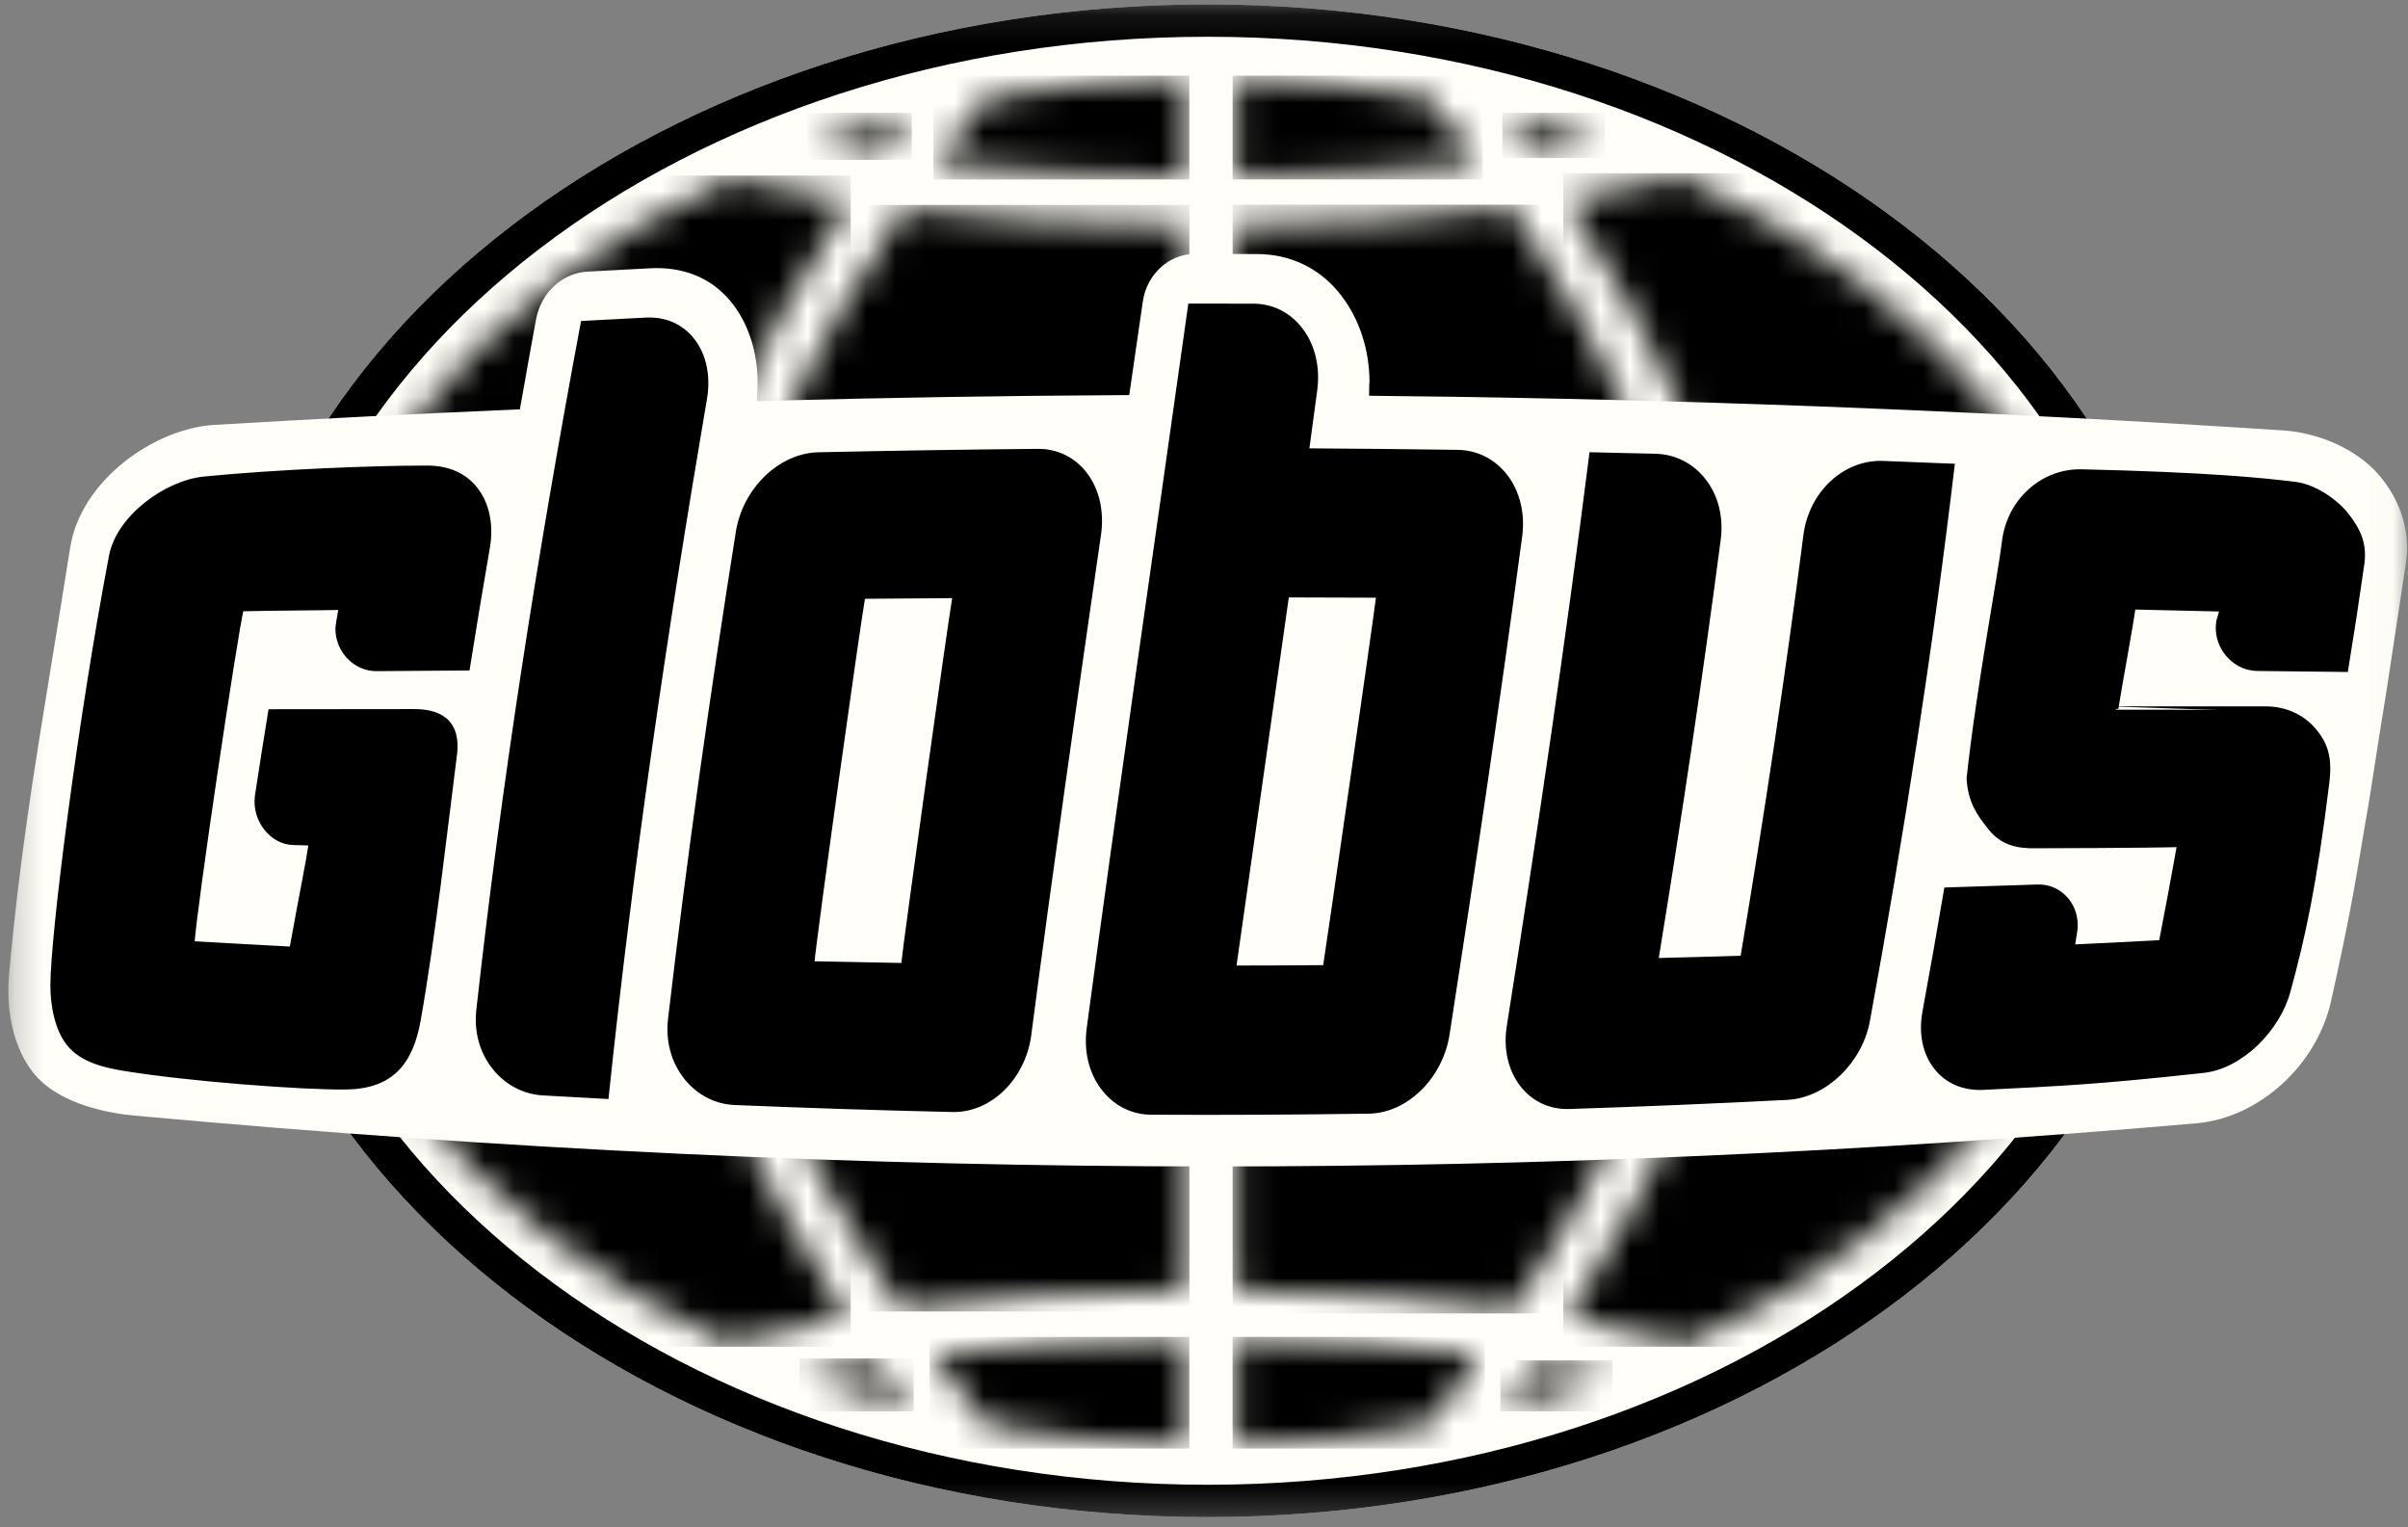 <svg width="82" height="52" viewBox="0 0 82 52" fill="none" xmlns="http://www.w3.org/2000/svg">
<rect x="0" y="0" width="82" height="52" fill="#808080" stroke="none"/>
<g clip-path="url(#clip0_80_10000)">
<mask id="mask0_80_10000" style="mask-type:luminance" maskUnits="userSpaceOnUse" x="0" y="0" width="82" height="52">
<path d="M81.967 0.149H0.283V51.651H81.967V0.149Z" fill="white"/>
</mask>
<g mask="url(#mask0_80_10000)">
<path d="M41.125 0.149C22.613 0.149 7.554 11.7 7.554 25.9C7.554 40.099 22.613 51.651 41.125 51.651C59.636 51.651 74.697 40.099 74.697 25.9C74.697 11.7 59.636 0.149 41.125 0.149Z" fill="#FFFEF8"/>
<mask id="mask1_80_10000" style="mask-type:luminance" maskUnits="userSpaceOnUse" x="27" y="3" width="4" height="3">
<path d="M27.624 4.949C28.355 5.085 29.129 5.21 29.939 5.322C30.307 4.802 30.654 4.335 30.967 3.925C29.821 4.22 28.704 4.561 27.624 4.949Z" fill="white"/>
</mask>
<g mask="url(#mask1_80_10000)">
<path d="M31.049 3.843H27.495V5.444H31.049V3.843Z" fill="black"/>
</g>
<mask id="mask2_80_10000" style="mask-type:luminance" maskUnits="userSpaceOnUse" x="24" y="7" width="17" height="38">
<path d="M24.023 25.91C24.023 33.31 27.815 40.336 30.654 44.565C33.587 44.18 36.933 43.956 40.415 43.934V7.682C36.985 7.661 33.686 7.458 30.767 7.105C27.886 11.366 24.023 18.478 24.023 25.91Z" fill="white"/>
</mask>
<g mask="url(#mask2_80_10000)">
<path d="M40.503 6.977H23.942V44.65H40.503V6.977Z" fill="black"/>
</g>
<mask id="mask3_80_10000" style="mask-type:luminance" maskUnits="userSpaceOnUse" x="27" y="46" width="5" height="2">
<path d="M27.341 46.806C28.521 47.241 29.742 47.621 31.002 47.943C30.652 47.49 30.258 46.961 29.833 46.361C28.95 46.494 28.119 46.643 27.341 46.806Z" fill="white"/>
</mask>
<g mask="url(#mask3_80_10000)">
<path d="M31.116 46.25H27.227V48.051H31.116V46.25Z" fill="black"/>
</g>
<mask id="mask4_80_10000" style="mask-type:luminance" maskUnits="userSpaceOnUse" x="31" y="45" width="10" height="5">
<path d="M31.734 46.108C32.665 47.384 33.377 48.229 33.625 48.518C35.807 48.92 38.077 49.152 40.414 49.19V45.602C37.332 45.624 34.372 45.8 31.734 46.108Z" fill="white"/>
</mask>
<g mask="url(#mask4_80_10000)">
<path d="M40.501 45.516H31.651V49.318H40.501V45.516Z" fill="black"/>
</g>
<mask id="mask5_80_10000" style="mask-type:luminance" maskUnits="userSpaceOnUse" x="42" y="2" width="9" height="5">
<path d="M42.09 6.014C45.031 5.981 47.849 5.814 50.38 5.534C49.444 4.269 48.768 3.488 48.638 3.342C46.532 2.954 44.34 2.724 42.09 2.673V6.014Z" fill="white"/>
</mask>
<g mask="url(#mask5_80_10000)">
<path d="M50.489 2.575H41.974V6.11H50.489V2.575Z" fill="black"/>
</g>
<mask id="mask6_80_10000" style="mask-type:luminance" maskUnits="userSpaceOnUse" x="31" y="2" width="10" height="5">
<path d="M33.576 3.35C33.242 3.744 32.625 4.502 31.852 5.557C34.472 5.838 37.387 6 40.412 6.018V2.668C38.058 2.708 35.771 2.942 33.576 3.35Z" fill="white"/>
</mask>
<g mask="url(#mask6_80_10000)">
<path d="M40.501 2.576H31.785V6.111H40.501V2.576Z" fill="black"/>
</g>
<mask id="mask7_80_10000" style="mask-type:luminance" maskUnits="userSpaceOnUse" x="53" y="6" width="20" height="40">
<path d="M53.338 6.816C56.234 11.197 59.874 18.238 59.874 25.903C59.874 33.431 56.304 40.416 53.392 44.865C54.897 45.126 56.25 45.431 57.413 45.771C66.351 41.684 72.317 34.325 72.317 25.926C72.317 17.48 66.286 10.088 57.261 6.012C56.104 6.318 54.788 6.589 53.338 6.816Z" fill="white"/>
</mask>
<g mask="url(#mask7_80_10000)">
<path d="M72.404 5.899H53.234V45.85H72.404V5.899Z" fill="black"/>
</g>
<mask id="mask8_80_10000" style="mask-type:luminance" maskUnits="userSpaceOnUse" x="51" y="3" width="4" height="3">
<path d="M52.293 5.294C53.083 5.181 53.835 5.056 54.546 4.921C53.488 4.544 52.395 4.21 51.274 3.922C51.581 4.32 51.924 4.777 52.293 5.294Z" fill="white"/>
</mask>
<g mask="url(#mask8_80_10000)">
<path d="M54.645 3.843H51.158V5.377H54.645V3.843Z" fill="black"/>
</g>
<mask id="mask9_80_10000" style="mask-type:luminance" maskUnits="userSpaceOnUse" x="9" y="6" width="20" height="40">
<path d="M9.938 25.925C9.938 34.3 15.86 41.635 24.75 45.737C25.924 45.398 27.287 45.093 28.803 44.844C25.902 40.403 22.348 33.429 22.348 25.902C22.348 18.364 25.961 11.323 28.901 6.847C27.428 6.621 26.087 6.362 24.902 6.057C15.926 10.136 9.938 17.517 9.938 25.925Z" fill="white"/>
</mask>
<g mask="url(#mask9_80_10000)">
<path d="M28.971 5.977H9.801V45.851H28.971V5.977Z" fill="black"/>
</g>
<mask id="mask10_80_10000" style="mask-type:luminance" maskUnits="userSpaceOnUse" x="51" y="46" width="4" height="2">
<path d="M51.208 47.953C52.451 47.636 53.658 47.263 54.826 46.837C54.059 46.671 53.238 46.52 52.364 46.385C51.944 46.979 51.554 47.503 51.208 47.953Z" fill="white"/>
</mask>
<g mask="url(#mask10_80_10000)">
<path d="M54.911 46.316H51.09V48.05H54.911V46.316Z" fill="black"/>
</g>
<mask id="mask11_80_10000" style="mask-type:luminance" maskUnits="userSpaceOnUse" x="42" y="7" width="17" height="38">
<path d="M42.09 7.683V43.936C45.479 43.979 48.714 44.203 51.547 44.588C54.398 40.342 58.199 33.303 58.199 25.901C58.199 18.338 54.3 11.235 51.472 7.074C48.645 7.438 45.441 7.64 42.09 7.683Z" fill="white"/>
</mask>
<g mask="url(#mask11_80_10000)">
<path d="M58.333 6.967H41.974V44.717H58.333V6.967Z" fill="black"/>
</g>
<mask id="mask12_80_10000" style="mask-type:luminance" maskUnits="userSpaceOnUse" x="42" y="45" width="9" height="5">
<path d="M42.088 49.185C44.322 49.135 46.499 48.908 48.591 48.524C48.873 48.198 49.568 47.362 50.468 46.128C47.927 45.824 45.074 45.643 42.088 45.607V49.185Z" fill="white"/>
</mask>
<g mask="url(#mask12_80_10000)">
<path d="M50.555 45.516H41.973V49.318H50.555V45.516Z" fill="black"/>
</g>
<path fill-rule="evenodd" clip-rule="evenodd" d="M41.124 0.149C22.613 0.149 7.553 11.701 7.553 25.9C7.553 40.099 22.613 51.651 41.124 51.651C59.636 51.651 74.696 40.099 74.696 25.9C74.696 11.701 59.636 0.149 41.124 0.149ZM8.915 25.9C8.915 12.309 23.363 1.251 41.124 1.251C58.885 1.251 73.337 12.309 73.337 25.9C73.337 39.494 58.885 50.55 41.124 50.55C23.363 50.55 8.915 39.494 8.915 25.9Z" fill="black"/>
<path d="M38.918 10.256L38.454 13.451L38.152 13.453C34.182 13.474 30.257 13.537 26.153 13.646L25.776 13.657L25.793 13.283C25.845 12.162 25.547 11.12 24.953 10.351C24.341 9.552 23.448 9.128 22.366 9.128C22.296 9.128 22.225 9.128 22.153 9.133C21.44 9.169 20.725 9.206 20.01 9.247C19.144 9.294 18.421 9.964 18.253 10.877C18.082 11.806 17.916 12.734 17.753 13.66L17.703 13.936L17.421 13.949C14.067 14.092 10.656 14.265 7.279 14.467C5.257 14.596 2.751 16.345 2.388 18.651C2.169 20.036 1.965 21.298 1.771 22.483C1.148 26.289 0.657 29.294 0.308 33.181C0.291 33.371 0.283 33.56 0.283 33.746C0.287 34.884 0.615 35.923 1.197 36.6C2.104 37.65 3.848 37.915 4.556 37.979C17.273 39.146 29.321 39.713 41.391 39.713H41.393C52.532 39.713 63.465 39.231 74.816 38.241C76.933 38.049 78.895 36.263 79.378 34.089C79.993 31.325 80.176 30.228 80.408 28.839C80.484 28.387 80.564 27.899 80.668 27.314C80.682 27.237 80.728 26.939 80.792 26.524C80.922 25.684 81.127 24.366 81.286 23.406L81.906 19.32C81.946 19.096 81.966 18.874 81.967 18.655V18.631C81.967 18.603 81.967 18.575 81.966 18.548C81.942 17.688 81.605 16.856 80.99 16.149C80.274 15.323 79.005 14.737 77.755 14.655C68.157 14.029 58.991 13.655 49.735 13.512L49.438 13.508C48.959 13.5 47.962 13.487 46.973 13.478L46.622 13.473L46.627 13.123C46.627 13.091 46.63 13.058 46.636 12.984C46.628 11.903 46.293 10.873 45.689 10.082C44.997 9.161 43.977 8.653 42.819 8.65C42.106 8.646 41.393 8.646 40.679 8.646C39.808 8.647 39.051 9.34 38.918 10.256Z" fill="#FFFEF8"/>
<path fill-rule="evenodd" clip-rule="evenodd" d="M41.236 10.452H41.21H41.185H41.159H41.134H41.109H41.084H41.058H41.05H41.042H41.033H41.025H41.017H41.009H41.001H40.993H40.985H40.977H40.968H40.961H40.952H40.944H40.936H40.928H40.92H40.911H40.903H40.895H40.887H40.879H40.871H40.863H40.854H40.846C40.743 10.452 40.641 10.452 40.538 10.452C39.386 18.651 38.184 26.852 37.09 35.027L37.088 35.05L37.086 35.061C36.987 35.809 37.156 36.517 37.559 37.056C37.964 37.597 38.549 37.899 39.206 37.902C41.676 37.915 44.147 37.902 46.615 37.866C47.883 37.848 49.058 36.686 49.281 35.235C50.16 29.565 51 23.916 51.751 18.295C51.855 17.526 51.68 16.807 51.267 16.262C50.866 15.737 50.287 15.44 49.638 15.431C47.922 15.407 46.208 15.389 44.494 15.379C44.587 14.696 44.68 14.011 44.771 13.329C44.876 12.552 44.709 11.823 44.3 11.281C43.906 10.752 43.331 10.457 42.686 10.454C42.202 10.453 41.718 10.452 41.236 10.452ZM43.816 20.29C44.86 20.292 45.904 20.294 46.95 20.3C46.794 21.521 45.266 32.12 45.13 32.975C44.091 32.982 43.051 32.987 42.013 32.988C42.184 31.754 43.701 21.138 43.816 20.29ZM22.006 10.927C21.289 10.963 20.573 11.001 19.855 11.04C18.375 18.95 17.153 26.752 16.302 34.419C16.221 35.148 16.413 35.843 16.842 36.375C17.256 36.895 17.843 37.205 18.491 37.245C19.211 37.286 19.927 37.325 20.645 37.364C21.468 29.532 22.62 21.643 23.991 13.615C24.121 12.855 23.979 12.151 23.592 11.643C23.238 11.176 22.717 10.924 22.113 10.924C22.078 10.924 22.041 10.925 22.006 10.927ZM35.338 15.396C32.848 15.42 30.358 15.459 27.869 15.513C26.571 15.543 25.369 16.708 25.138 18.151C24.253 23.722 23.469 29.254 22.829 34.738C22.747 35.459 22.93 36.152 23.351 36.691C23.769 37.227 24.363 37.544 25.021 37.572C27.495 37.675 29.965 37.755 32.436 37.809C33.704 37.84 34.843 36.719 35.034 35.266C35.776 29.606 36.585 23.927 37.409 18.24C37.522 17.462 37.359 16.736 36.956 16.197C36.567 15.682 36 15.396 35.357 15.396H35.338ZM27.647 32.84C27.761 31.646 29.227 21.19 29.385 20.337C30.43 20.327 31.474 20.319 32.52 20.313C32.313 21.548 30.848 32.071 30.766 32.901C29.727 32.884 28.686 32.864 27.647 32.84ZM51.394 34.969C51.273 35.712 51.429 36.41 51.815 36.932C52.206 37.45 52.781 37.729 53.441 37.707C55.914 37.627 58.389 37.523 60.863 37.397C62.135 37.329 63.34 36.172 63.596 34.775C64.761 28.404 65.739 22.107 66.476 15.901C65.69 15.869 64.907 15.838 64.124 15.808C62.826 15.756 61.68 16.828 61.495 18.244C60.882 23.009 60.157 27.814 59.345 32.652C58.359 32.682 57.375 32.71 56.389 32.734C57.175 27.927 57.891 23.147 58.513 18.4C58.611 17.647 58.432 16.935 58.016 16.401C57.612 15.88 57.026 15.581 56.375 15.564C55.65 15.546 54.924 15.528 54.2 15.513C53.386 21.956 52.425 28.446 51.394 34.969ZM14.539 15.966C12.697 15.966 9.5 16.09 6.971 16.337C5.659 16.463 4.043 17.646 3.792 18.971C2.732 24.543 1.797 31.869 1.797 33.592C1.797 34.244 1.944 35.101 2.383 35.611C2.823 36.12 3.55 36.299 4.215 36.408C6.439 36.774 10.313 37.06 11.772 37.044C13.295 37.026 13.981 36.248 14.245 34.756C14.749 31.905 15.154 28.267 15.471 25.781C15.659 24.489 14.819 24.256 14.105 24.257C12.419 24.259 10.901 24.26 9.215 24.262C9.055 25.254 8.91 26.147 8.763 27.131C8.652 27.951 9.265 28.698 9.976 28.72C10.123 28.726 10.449 28.732 10.596 28.736C10.483 29.502 10.329 30.18 9.938 32.345C8.881 32.293 7.598 32.215 6.542 32.157C6.595 31.074 8.011 21.578 8.217 20.762C9.275 20.737 10.556 20.738 11.616 20.716C11.615 20.716 11.499 21.346 11.503 21.449C11.516 22.201 12.11 22.805 12.826 22.8C13.855 22.793 14.887 22.785 15.917 22.777C16.136 21.403 16.366 20.023 16.605 18.642C16.729 17.886 16.58 17.185 16.182 16.682C15.796 16.192 15.22 15.966 14.557 15.966H14.539ZM70.824 16.093C69.543 16.093 68.429 17.085 68.257 18.456C68.126 19.58 67.385 23.426 67.049 26.545C67.104 27.326 67.379 27.714 67.777 28.218C68.176 28.718 68.684 28.847 69.345 28.83C69.345 28.83 73.204 28.823 74.217 28.789C74.07 29.64 73.719 31.509 73.597 32.122C72.589 32.174 71.581 32.227 70.572 32.273C70.593 32.126 70.616 31.978 70.638 31.83C70.66 31.732 70.67 31.635 70.67 31.532C70.67 30.787 70.095 30.206 69.39 30.229C68.355 30.264 67.317 30.296 66.281 30.328C66.047 31.711 65.803 33.097 65.547 34.487C65.414 35.208 65.549 35.88 65.931 36.367C66.31 36.856 66.885 37.089 67.547 37.056C70.259 36.919 71.375 36.877 75.029 36.479C76.311 36.34 77.561 35.074 77.912 33.788C78.418 31.949 78.809 30.167 79.237 26.68C79.344 25.828 79.189 25.361 78.782 24.886C78.385 24.425 77.808 24.165 77.156 24.165C77.157 24.164 73.065 24.163 72.052 24.163C72.188 23.302 72.562 21.31 72.642 20.701C73.656 20.724 74.666 20.747 75.677 20.772C75.637 20.909 75.595 21.046 75.554 21.185C75.54 21.278 75.534 21.372 75.536 21.471C75.572 22.196 76.168 22.789 76.875 22.793C77.877 22.805 78.879 22.815 79.88 22.827C80.078 21.618 80.262 20.416 80.432 19.22C80.521 18.546 80.308 18.088 79.902 17.569C79.549 17.113 78.816 16.601 78.163 16.52C77.051 16.382 75.15 16.192 70.883 16.093H70.824Z" fill="black"/>
<path d="M40.538 10.419C39.386 18.618 38.184 26.819 37.09 34.995L37.089 35.017L37.087 35.028C36.988 35.776 37.157 36.484 37.56 37.024C37.965 37.564 38.549 37.867 39.208 37.869C41.676 37.882 44.147 37.869 46.616 37.833C47.883 37.814 49.059 36.653 49.282 35.202C50.161 29.532 51.001 23.883 51.752 18.263C51.855 17.493 51.681 16.774 51.268 16.229C50.866 15.705 50.287 15.407 49.638 15.398C47.923 15.374 46.208 15.356 44.495 15.346C44.587 14.663 44.68 13.979 44.772 13.296C44.877 12.52 44.709 11.791 44.3 11.248C43.906 10.719 43.331 10.424 42.686 10.421C42.143 10.42 41.6 10.419 41.059 10.419C40.885 10.419 40.711 10.419 40.538 10.419ZM43.816 20.257C44.861 20.259 45.904 20.261 46.95 20.267C46.794 21.488 45.266 32.087 45.13 32.941C44.092 32.95 43.051 32.954 42.013 32.955C42.185 31.721 43.702 21.105 43.816 20.257ZM22.007 10.894C21.29 10.931 20.574 10.967 19.856 11.007C18.376 18.917 17.153 26.718 16.303 34.387C16.221 35.115 16.413 35.809 16.842 36.343C17.258 36.862 17.843 37.173 18.491 37.212C19.211 37.253 19.928 37.293 20.646 37.331C21.468 29.499 22.62 21.61 23.991 13.582C24.122 12.822 23.98 12.118 23.593 11.61C23.239 11.143 22.718 10.892 22.113 10.892C22.078 10.892 22.042 10.892 22.007 10.894ZM35.339 15.364C32.848 15.388 30.358 15.427 27.869 15.48C26.571 15.51 25.369 16.676 25.139 18.118C24.254 23.69 23.47 29.221 22.83 34.705C22.747 35.426 22.931 36.119 23.351 36.658C23.77 37.194 24.363 37.511 25.022 37.539C27.495 37.642 29.966 37.721 32.436 37.777C33.705 37.807 34.844 36.686 35.035 35.234C35.776 29.572 36.586 23.894 37.409 18.207C37.523 17.429 37.36 16.703 36.957 16.164C36.567 15.649 36.001 15.364 35.358 15.364H35.339ZM27.647 32.808C27.761 31.613 29.226 21.157 29.385 20.304C30.43 20.294 31.475 20.286 32.52 20.281C32.314 21.515 30.848 32.038 30.766 32.869C29.727 32.851 28.687 32.831 27.647 32.808ZM51.394 34.936C51.274 35.679 51.429 36.378 51.815 36.899C52.206 37.418 52.782 37.696 53.441 37.674C55.915 37.594 58.389 37.49 60.864 37.364C62.135 37.296 63.341 36.139 63.596 34.742C64.761 28.371 65.74 22.074 66.477 15.868C65.691 15.836 64.908 15.806 64.125 15.775C62.826 15.723 61.681 16.795 61.496 18.211C60.883 22.976 60.157 27.781 59.345 32.619C58.359 32.65 57.375 32.677 56.389 32.701C57.175 27.894 57.891 23.114 58.514 18.367C58.612 17.614 58.434 16.903 58.016 16.368C57.612 15.848 57.027 15.548 56.376 15.531C55.651 15.513 54.925 15.495 54.201 15.48C53.386 21.923 52.426 28.413 51.394 34.936ZM14.539 15.933C12.698 15.933 9.5 16.058 6.971 16.304C5.659 16.431 4.043 17.614 3.792 18.938C2.733 24.51 1.798 31.836 1.798 33.559C1.798 34.212 1.944 35.069 2.384 35.578C2.823 36.088 3.55 36.266 4.216 36.376C6.439 36.741 10.314 37.027 11.773 37.011C13.295 36.993 13.981 36.215 14.245 34.723C14.749 31.872 15.155 28.234 15.472 25.748C15.659 24.456 14.819 24.223 14.105 24.224C12.42 24.227 10.901 24.227 9.215 24.229C9.056 25.221 8.91 26.114 8.763 27.098C8.653 27.918 9.265 28.666 9.977 28.687C10.123 28.692 10.45 28.698 10.596 28.704C10.483 29.469 10.33 30.148 9.938 32.312C8.882 32.26 7.599 32.182 6.542 32.124C6.595 31.041 8.012 21.545 8.218 20.73C9.276 20.704 10.557 20.704 11.617 20.683C11.617 20.683 11.5 21.313 11.503 21.417C11.516 22.168 12.111 22.772 12.826 22.767C13.856 22.76 14.887 22.753 15.918 22.745C16.136 21.37 16.366 19.99 16.605 18.609C16.729 17.853 16.581 17.153 16.183 16.649C15.797 16.159 15.22 15.933 14.558 15.933H14.539ZM70.825 16.06C69.543 16.06 68.43 17.053 68.257 18.423C68.126 19.547 67.385 23.393 67.05 26.512C67.104 27.292 67.379 27.681 67.778 28.185C68.176 28.685 68.685 28.814 69.345 28.797C69.345 28.797 73.204 28.79 74.217 28.756C74.07 29.607 73.719 31.476 73.597 32.089C72.589 32.142 71.582 32.194 70.572 32.24C70.594 32.093 70.617 31.945 70.639 31.797C70.661 31.7 70.671 31.602 70.671 31.499C70.671 30.754 70.096 30.173 69.391 30.196C68.355 30.231 67.318 30.263 66.282 30.296C66.047 31.678 65.804 33.064 65.547 34.454C65.414 35.175 65.549 35.848 65.932 36.334C66.31 36.823 66.885 37.056 67.548 37.023C70.26 36.886 71.376 36.844 75.029 36.446C76.311 36.308 77.562 35.041 77.912 33.755C78.418 31.916 78.81 30.134 79.238 26.647C79.344 25.794 79.19 25.328 78.783 24.853C78.386 24.392 77.808 24.132 77.156 24.132C77.158 24.131 73.065 24.13 72.053 24.13C72.189 23.269 72.563 21.277 72.642 20.668C73.656 20.691 74.666 20.715 75.677 20.739C75.638 20.876 75.596 21.013 75.554 21.152C75.541 21.245 75.534 21.34 75.537 21.438C75.572 22.163 76.168 22.756 76.875 22.761C77.877 22.772 78.88 22.782 79.881 22.795C80.079 21.585 80.263 20.383 80.433 19.187C80.522 18.513 80.309 18.055 79.903 17.536C79.549 17.08 78.816 16.569 78.164 16.488C77.051 16.349 75.151 16.159 70.883 16.06H70.825Z" stroke="black" stroke-width="0.165" stroke-miterlimit="10"/>
</g>
</g>
<defs>
<clipPath id="clip0_80_10000">
<rect width="82" height="51.677" fill="white"/>
</clipPath>
</defs>
</svg>
